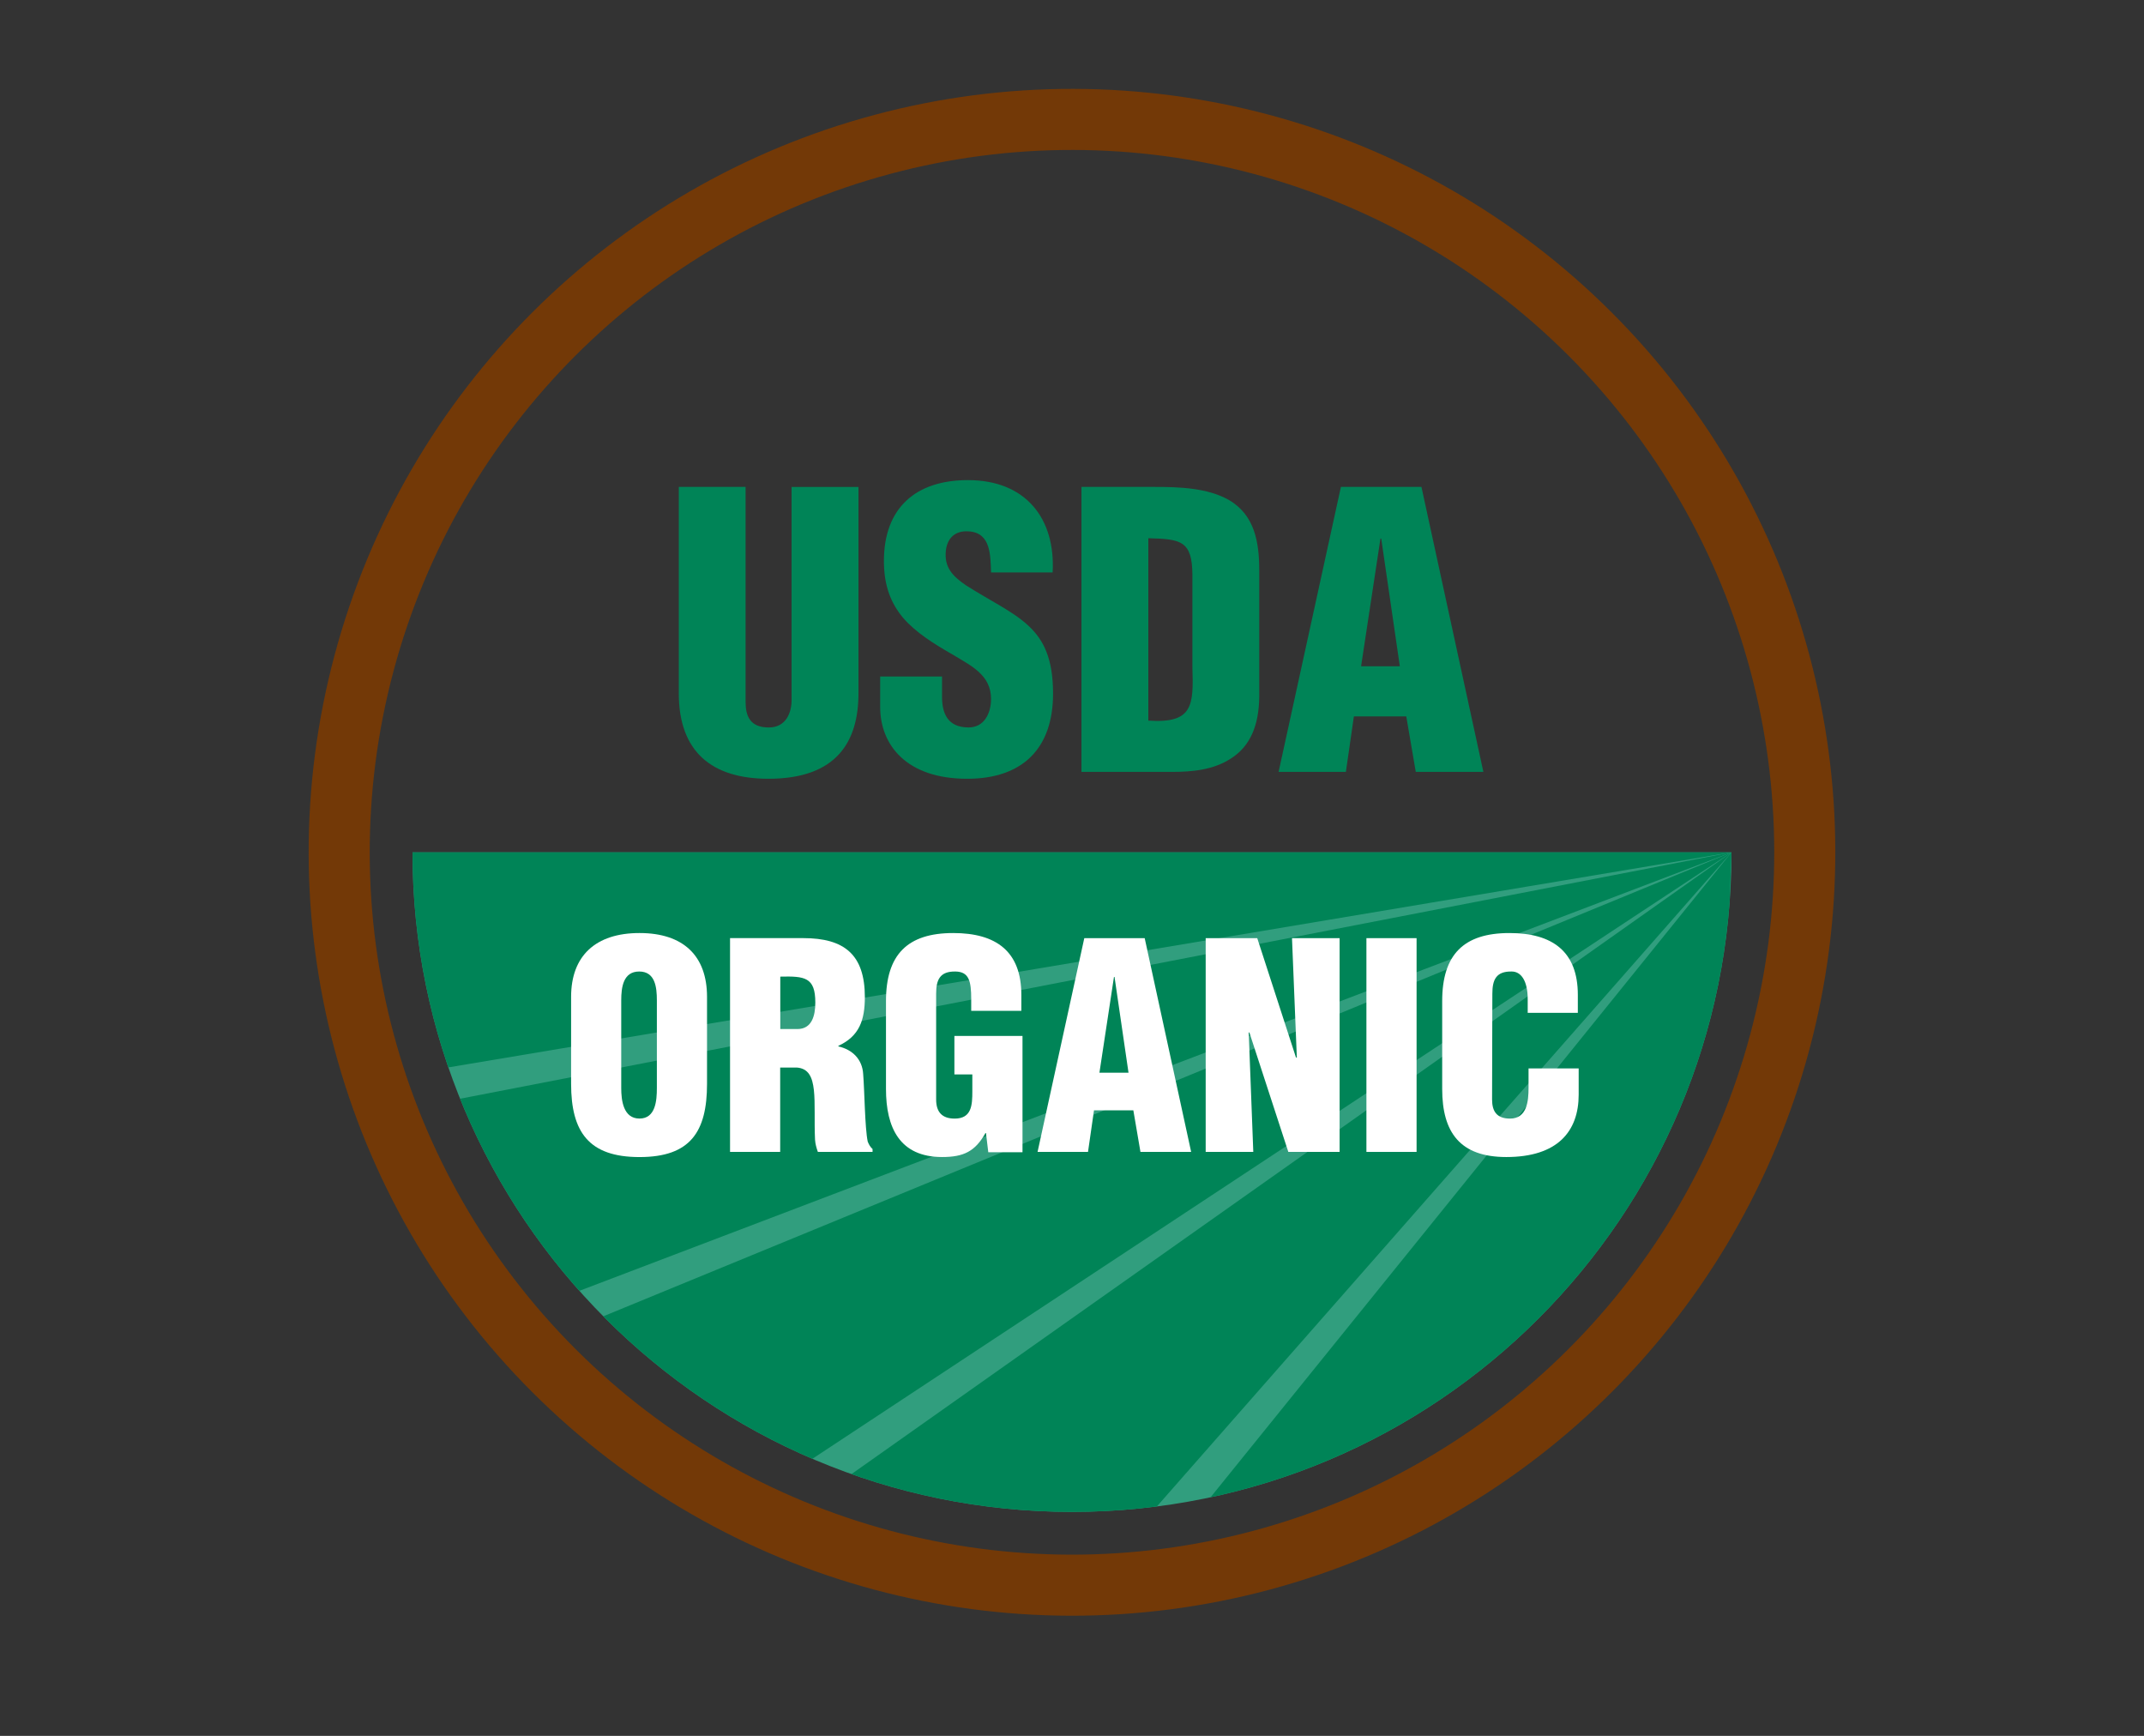 <svg viewBox="0 0 612 495.45" xmlns:xlink="http://www.w3.org/1999/xlink" xmlns="http://www.w3.org/2000/svg" id="Layer_1"><rect x="0" y="0" width="612" height="495.45" fill="#333333" stroke="none"/><defs><style>.cls-1,.cls-2{fill:none;}.cls-2{stroke:#733907;stroke-width:17.43px;}.cls-3{fill:#319e7e;}.cls-4{fill:#fff;}.cls-5{fill:#008457;}.cls-6{clip-path:url(#clippath);}</style><clipPath id="clippath"><path d="M494.25,243.26c0,103.97-84.28,188.25-188.25,188.25s-188.25-84.28-188.25-188.25h376.5Z" class="cls-1"></path></clipPath></defs><path d="M494.25,243.26c0,103.97-84.28,188.25-188.25,188.25s-188.25-84.28-188.25-188.25h376.5Z" class="cls-3"></path><g class="cls-6"><polygon points="494.25 243.26 109 243.26 124.69 305.2 494.25 243.26" class="cls-5"></polygon><polygon points="494.25 243.26 128.14 314.21 159.75 370.56 494.25 243.26" class="cls-5"></polygon><polygon points="494.25 243.26 168.95 377.03 226.48 419.93 494.25 243.26" class="cls-5"></polygon><polygon points="494.25 243.26 238.4 424.01 318.76 443.01 494.25 243.26" class="cls-5"></polygon><polygon points="494.25 243.26 339.17 435.24 487.3 434.18 494.25 243.26" class="cls-5"></polygon></g><circle transform="translate(-82.39 287.62) rotate(-45)" r="209.17" cy="243.26" cx="306" class="cls-2"></circle><path d="M193.74,138.97h19.09v61.39c0,3.9,1.19,7.27,6.62,7.27,4.99,0,6.51-4.34,6.51-7.81v-60.84h19.09v58.89c0,13.77-6.18,24.4-25.7,24.4-16.16,0-25.59-7.7-25.59-24.4v-58.89Z" class="cls-5"></path><path d="M268.9,193.09v5.75c0,4.66,1.52,8.78,7.59,8.78,4.44,0,6.4-4.02,6.4-8.13,0-6.83-5.64-9.44-10.63-12.47-5.86-3.36-10.84-6.5-14.42-10.62-3.47-4.12-5.53-9.11-5.53-16.27,0-15.29,9.22-23.1,23.97-23.1,16.6,0,25.05,11.06,24.19,26.35h-17.57c-.21-4.77,0-11.28-6.29-11.71-3.9-.33-6.18,1.84-6.61,5.42-.54,4.88,1.95,7.37,5.75,9.98,7.16,4.55,13.34,7.37,17.79,11.5,4.45,4.12,7.05,9.54,7.05,19.41,0,15.62-8.68,24.29-24.51,24.29-17.46,0-24.84-9.76-24.84-20.5v-8.68h17.68Z" class="cls-5"></path><path d="M327.79,153.62c9.33.22,12.47.76,12.58,10.3v26.57c.33,10.84.21,16.05-12.58,15.18v-52.06ZM334.4,220.31c5.86,0,11.93-.54,16.92-3.8,5.53-3.47,8.03-9.43,8.13-17.57v-36.11c0-7.81-1.19-15.73-8.57-20.07-6.18-3.58-14.53-3.79-21.47-3.79h-20.71v81.34h25.7Z" class="cls-5"></path><path d="M399.58,190.16h-11.06l5.53-36.44h.22l5.31,36.44ZM384.18,220.31l2.28-15.83h14.96l2.71,15.83h19.3l-17.68-81.34h-22.99l-17.79,81.34h19.2Z" class="cls-5"></path><path d="M187.5,310.55c0,3.5-.33,8.7-4.96,8.7s-5.21-5.21-5.21-8.7v-25.05c0-3.74.57-8.22,5.13-8.22s5.04,4.48,5.04,8.22v25.05ZM201.82,284.52c0-11.71-6.75-18.22-19.28-18.22s-19.52,6.51-19.52,18.22v24.81c0,13.74,5.04,20.91,19.52,20.91s19.28-7.16,19.28-20.91v-24.81Z" class="cls-4"></path><path d="M222.72,278.74c7-.16,10.01.16,10.01,7.4,0,3.74-.98,7.56-5.12,7.56h-4.88v-14.97ZM222.72,304.69h4.72c3.33.24,4.47,2.69,4.88,6.43.41,3.74.08,8.79.33,14.15.08,1.22.4,2.36.81,3.5h15.61v-.82c-.65-.57-1.05-1.3-1.38-2.12-.82-3.9-.9-14.4-1.3-19.28-.24-4.23-3.09-7-7.08-7.89v-.16c6.02-2.77,7.56-7.4,7.56-13.91,0-12.12-5.85-16.84-17.57-16.84h-20.91v61.01h14.31v-24.08Z" class="cls-4"></path><path d="M282.1,328.85l-.65-5.45h-.16c-2.93,5.2-6.18,6.83-12.36,6.83-12.12,0-16.03-8.38-16.03-19.44v-25.05c0-13.26,6.1-19.44,19.2-19.44,12.2,0,19.44,5.2,19.44,17.65v4.56h-14.31v-3.34c0-5.21-.65-7.81-4.48-7.89-4.47-.08-5.53,2.36-5.53,6.35v30.18c0,3.42,1.54,5.45,5.29,5.45,4.88,0,5.04-3.9,5.04-7.81v-4.8h-5.12v-10.98h19.44v33.19h-9.76Z" class="cls-4"></path><path d="M322.12,306.16h-8.29l4.15-27.33h.16l3.99,27.33ZM310.57,328.77l1.71-11.87h11.23l2.03,11.87h14.47l-13.26-61.01h-17.24l-13.34,61.01h14.4Z" class="cls-4"></path><path d="M356.61,294.61l-.16.16,1.3,34h-13.59v-61.01h14.72l11.06,34.08h.24l-1.38-34.08h13.59v61.01h-14.64l-11.14-34.16Z" class="cls-4"></path><path d="M390.04,328.77v-61.01h14.32v61.01h-14.32Z" class="cls-4"></path><path d="M436.08,289.07v-3.9c0-5.21-1.87-7.89-4.56-7.89-4.47-.08-5.53,2.36-5.53,6.35l-.08,30.18c0,3.42,1.38,5.45,5.12,5.45,4.88,0,5.29-5.04,5.29-8.79v-5.53h14.31v7.48c0,10.49-6.02,17.81-20.66,17.81-13.18,0-18.3-7-18.3-19.44v-25.05c0-13.26,6.1-19.44,19.2-19.44,12.2,0,19.52,5.2,19.52,17.65v5.12h-14.32Z" class="cls-4"></path></svg>